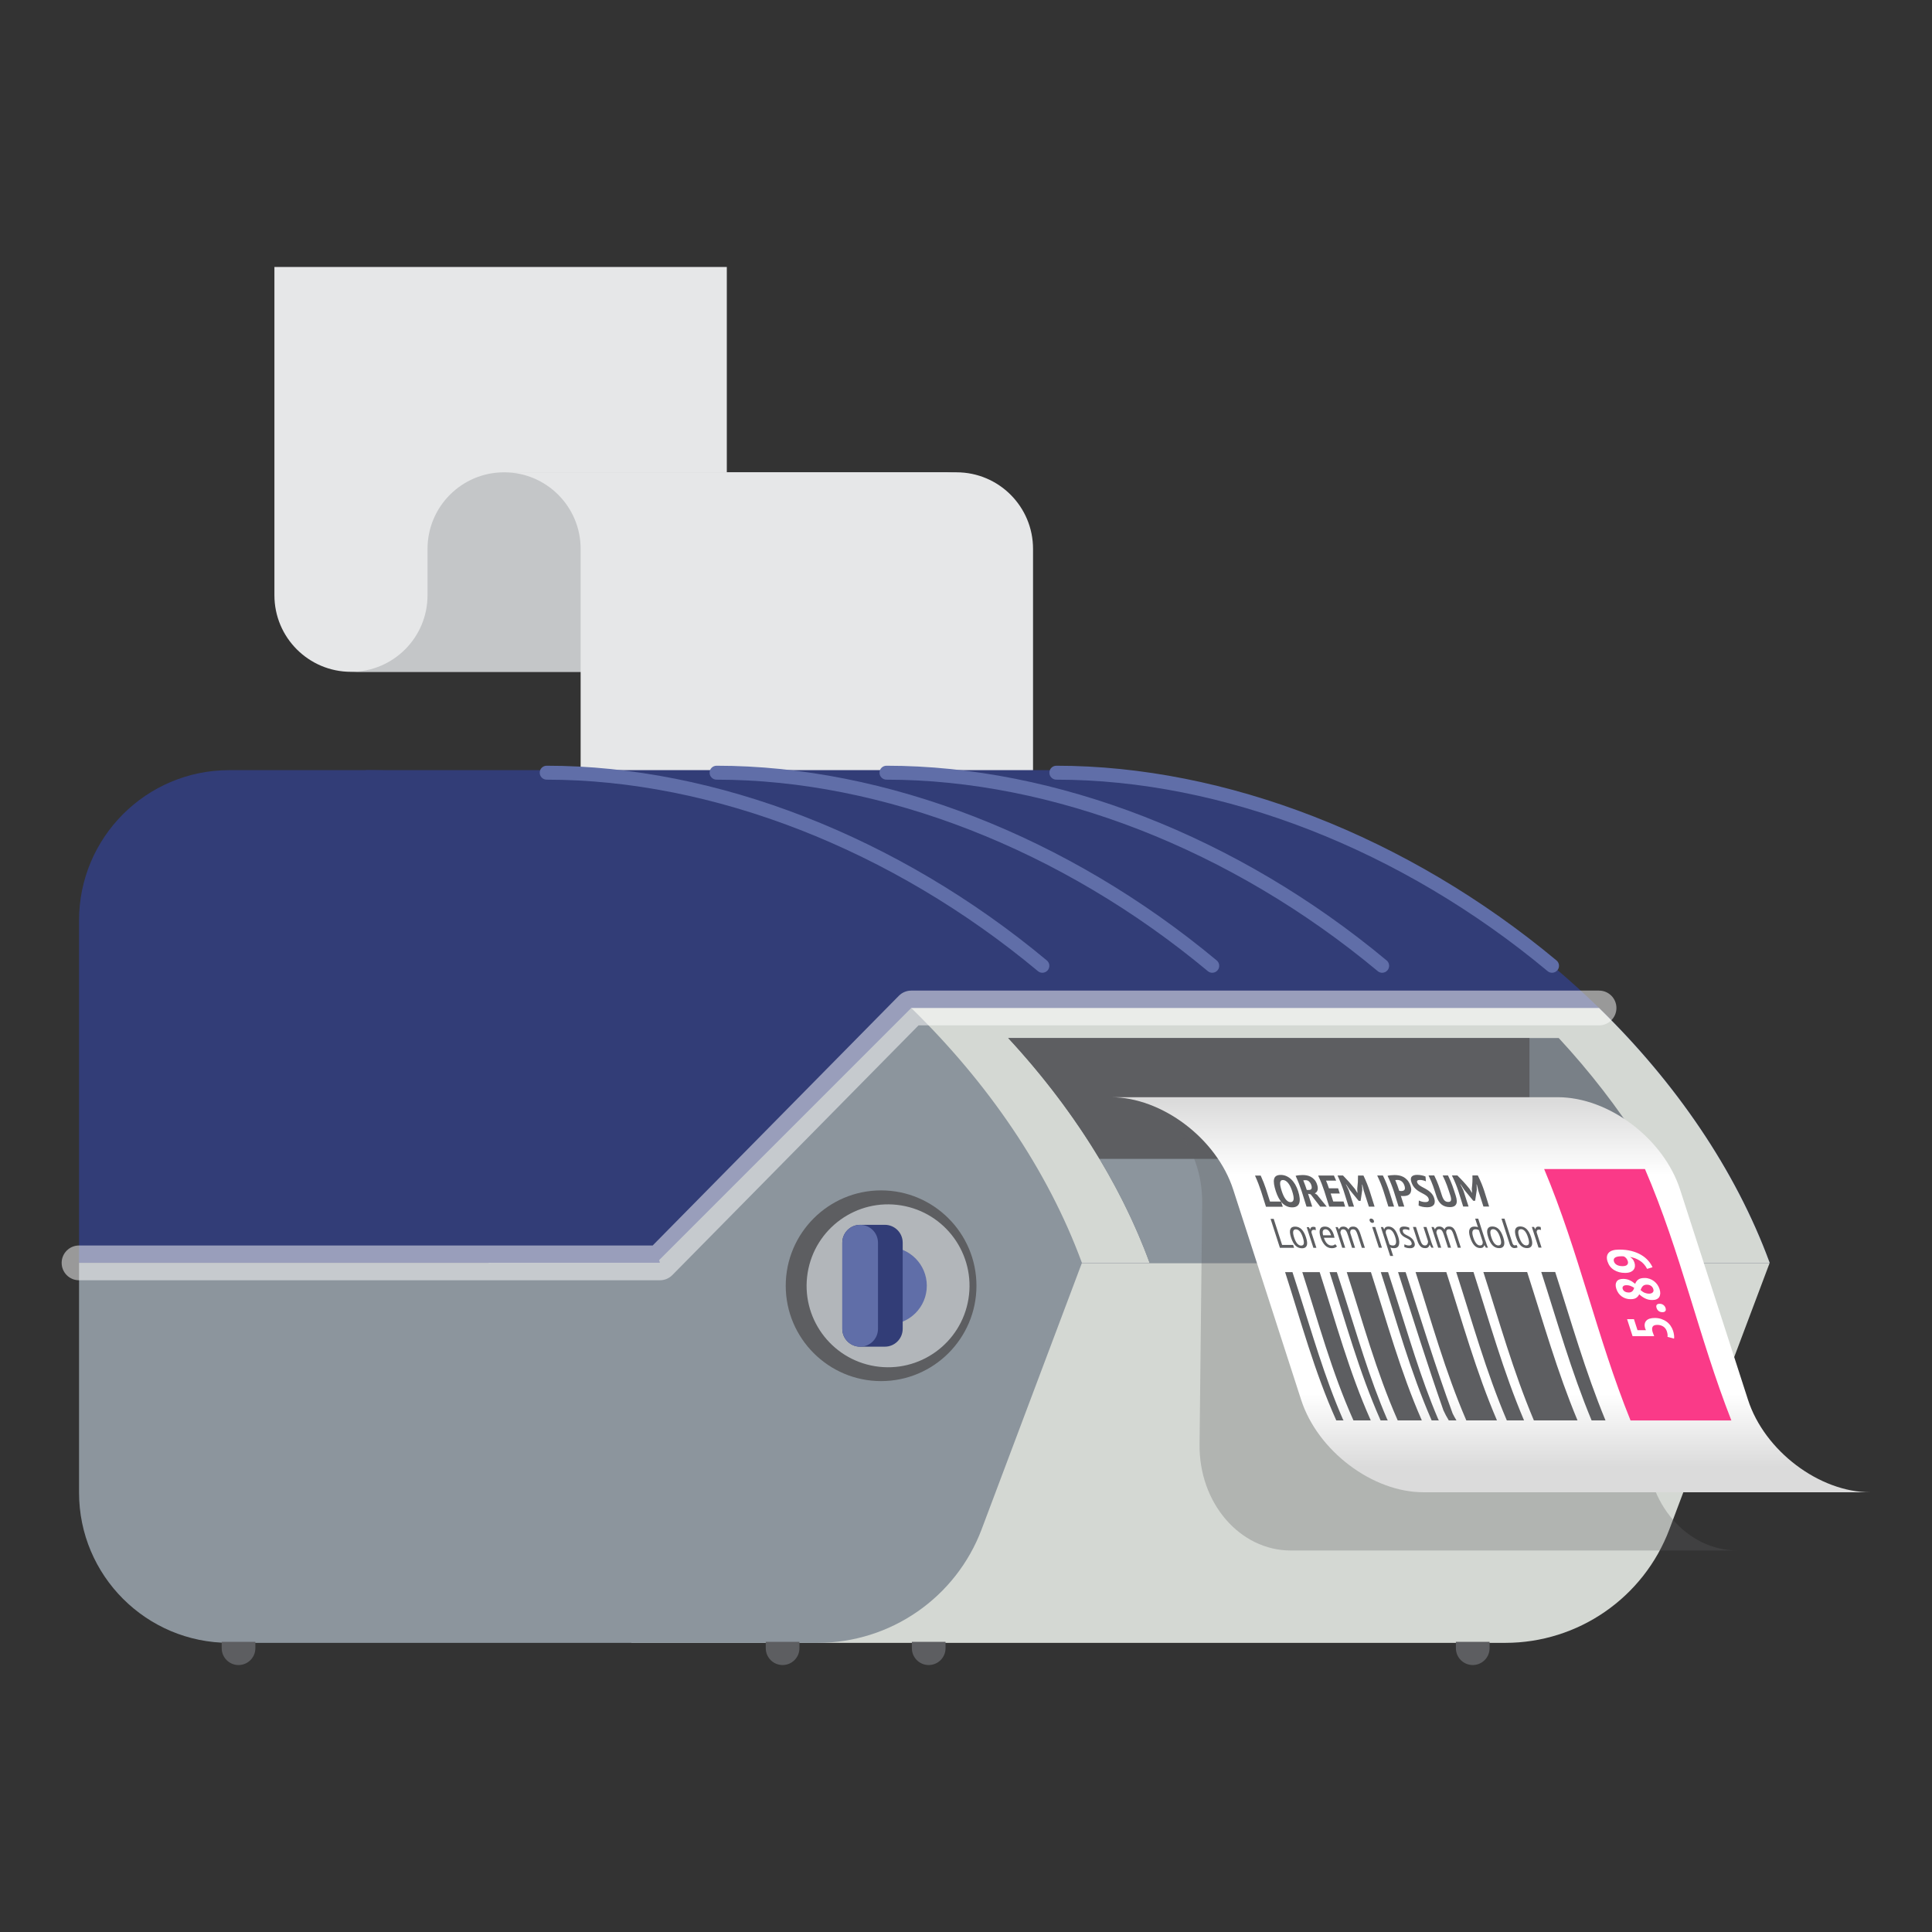 <?xml version="1.0" encoding="UTF-8"?><svg xmlns="http://www.w3.org/2000/svg" xmlns:xlink="http://www.w3.org/1999/xlink" viewBox="0 0 560 560"><rect x="0" y="0" width="560" height="560" fill="#333333" stroke="none"/><defs><style>.cls-1{fill:#c4c6c8;}.cls-1,.cls-2,.cls-3,.cls-4,.cls-5,.cls-6,.cls-7,.cls-8,.cls-9,.cls-10,.cls-11,.cls-12,.cls-13,.cls-14{stroke-width:0px;}.cls-2{mix-blend-mode:multiply;opacity:.3;}.cls-2,.cls-7{fill:#5d5e61;}.cls-3{fill:#606ea8;}.cls-4{fill:#798087;}.cls-5{fill:url(#linear-gradient);}.cls-6{fill:#b2b6ba;}.cls-8{fill:#fa3a88;}.cls-9{fill:#323d77;}.cls-10{fill:#8c959d;}.cls-11{opacity:.5;}.cls-11,.cls-14{fill:#fff;}.cls-12{fill:#d4d8d3;}.cls-15{isolation:isolate;}.cls-13{fill:#e6e7e8;}</style><linearGradient id="linear-gradient" x1="412.82" y1="425.12" x2="412.82" y2="319.39" gradientTransform="translate(-102.04 0) skewX(17.91)" gradientUnits="userSpaceOnUse"><stop offset="0" stop-color="#dbdbdb"/><stop offset=".2" stop-color="#fff"/><stop offset=".8" stop-color="#fff"/><stop offset="1" stop-color="#dbdbdb"/></linearGradient></defs><g class="cls-15"><g id="Layer_1"><path class="cls-13" d="M232.86,194.73c-12.26,0-22.19-9.94-22.19-22.19v-95.15H79.54v95.15c0,12.26,9.94,22.19,22.19,22.19h131.13Z"/><path class="cls-1" d="M232.86,194.73c12.26,0,22.19-9.94,22.19-22.19v-13.45c0-12.26,9.94-22.19,22.19-22.19h-131.13c-12.26,0-22.19,9.94-22.19,22.19v13.45c0,12.26-9.94,22.19-22.19,22.19h131.13Z"/><path class="cls-13" d="M277.24,136.9c12.26,0,22.19,9.94,22.19,22.19v105.24h-131.13v-105.24c0-12.26-9.94-22.19-22.19-22.19h131.13Z"/><path class="cls-12" d="M141.57,366.05l41.47,110.14h253.28c21.16,0,40.1-13.11,47.56-32.91l29.07-77.23H141.57Z"/><path class="cls-9" d="M305.43,223.23H106.07v105.4l36.19,37.42h370.7c-28.96-78.88-121.88-142.82-207.53-142.82Z"/><path class="cls-9" d="M22.91,266.78v99.27h290.69c-28.96-78.88-121.88-142.82-207.53-142.82h-39.6c-24.06,0-43.56,19.5-43.56,43.56Z"/><path class="cls-12" d="M259.7,366.05h253.26c-9.93-27.04-27.38-52.33-49.47-73.88h-199.36l-4.43,73.88Z"/><path class="cls-3" d="M449.87,281.96c-.46,0-.91-.15-1.29-.47-42.33-35.27-94.23-55.5-142.39-55.5-1.11,0-2.02-.9-2.02-2.02s.9-2.02,2.02-2.02c49.08,0,101.92,20.57,144.97,56.44.86.71.97,1.99.26,2.84-.4.48-.97.73-1.55.73Z"/><path class="cls-3" d="M400.63,281.96c-.46,0-.91-.15-1.29-.47-42.33-35.27-94.23-55.5-142.39-55.5-1.11,0-2.02-.9-2.02-2.02s.9-2.02,2.02-2.02c49.08,0,101.92,20.57,144.97,56.44.86.71.97,1.99.26,2.84-.4.48-.97.73-1.55.73Z"/><path class="cls-3" d="M351.38,281.96c-.46,0-.91-.15-1.29-.47-42.33-35.27-94.23-55.5-142.39-55.5-1.11,0-2.02-.9-2.02-2.02s.9-2.02,2.02-2.02c49.08,0,101.92,20.57,144.97,56.44.86.71.97,1.99.26,2.84-.4.48-.97.73-1.55.73Z"/><path class="cls-3" d="M302.14,281.96c-.46,0-.91-.15-1.29-.47-42.33-35.27-94.23-55.5-142.39-55.5-1.11,0-2.02-.9-2.02-2.02s.9-2.02,2.02-2.02c49.08,0,101.92,20.57,144.97,56.44.86.71.97,1.99.26,2.84-.4.48-.97.73-1.55.73Z"/><path class="cls-10" d="M313.6,366.05c-9.93-27.04-27.38-52.33-49.47-73.88l-73.08,73.08.24.8H22.91v66.58c0,24.06,19.5,43.56,43.56,43.56h170.5c21.16,0,40.1-13.11,47.56-32.91l29.07-77.23Z"/><path class="cls-11" d="M191.29,371.09H22.91c-2.79,0-5.04-2.26-5.04-5.04s2.26-5.04,5.04-5.04h166.27l71.36-72.38c.95-.96,2.24-1.5,3.59-1.5h199.36c2.79,0,5.04,2.26,5.04,5.04s-2.26,5.04-5.04,5.04h-197.25l-71.36,72.38c-.95.96-2.24,1.5-3.59,1.5Z"/><path class="cls-4" d="M292.23,300.87c18.08,19.54,32.37,41.69,40.99,65.17h159.57c-8.62-23.48-22.92-45.63-40.99-65.17h-159.57Z"/><path class="cls-7" d="M292.22,300.87c10.12,10.94,19.06,22.71,26.48,35.06h124.62v-35.06h-151.09Z"/><path class="cls-10" d="M318.7,335.94c5.83,9.71,10.73,19.78,14.52,30.11h159.57l-49.47-30.11h-124.62Z"/><path class="cls-2" d="M451.53,318.03c14.8,0,26.65,13.77,26.46,30.75l-.76,69.89c-.19,16.98,11.66,30.75,26.46,30.75h-129.53c-14.8,0-26.65-13.77-26.46-30.75l.76-69.89c.19-16.98-11.66-30.75-26.46-30.75h129.53Z"/><path class="cls-5" d="M451.53,318.03c14.8,0,30.68,12,35.46,26.8l19.68,60.91c4.78,14.8,20.66,26.8,35.46,26.8h-129.53c-14.8,0-30.68-12-35.46-26.8l-19.68-60.91c-4.78-14.8-20.66-26.8-35.46-26.8h129.53Z"/><path class="cls-7" d="M461.33,411.71h4.03c-5.89-14.26-9.95-28.72-14.58-43.02-1.62,0-2.43,0-4.04,0,4.62,14.3,8.67,28.76,14.59,43.01ZM444.6,411.71h12.65c-5.94-14.25-9.98-28.71-14.6-43.01-5.08,0-7.61,0-12.69,0,4.62,14.29,8.62,28.76,14.64,43ZM425.02,411.71h8.88c-6.09-14.23-10.06-28.71-14.68-42.99-3.56,0-5.35,0-8.91,0,4.61,14.27,8.56,28.77,14.71,42.99ZM436.75,411.71h5c-6.04-14.24-10.04-28.71-14.65-43-2,0-3.01,0-5.01,0,4.62,14.28,8.6,28.77,14.67,43ZM407.42,368.73c-.88,0-1.31,0-2.19,0,.04.13.06.2.11.33,4.26,13.24,8.39,26.5,13.04,39.73.56,1.19.87,1.78,1.56,2.92h2.22c-.47-.79-.7-1.19-1.11-2.01-4.97-13.53-9.12-27.11-13.52-40.65-.04-.13-.06-.2-.11-.33ZM392.3,411.71h5.02c-6.32-14.18-10.19-28.71-14.8-42.97-2.01,0-3.02,0-5.04,0,4.61,14.25,8.46,28.79,14.82,42.96ZM372.5,368.75c4.6,14.25,8.45,28.79,14.83,42.96h2.11c-.08-.12-.12-.18-.19-.31-5.41-12.41-8.96-25.11-12.98-37.57-.66-2.03-.99-3.05-1.64-5.09-.85,0-1.27,0-2.12,0ZM385.38,368.74c4.61,14.26,8.49,28.78,14.79,42.97h2.1c-.08-.12-.11-.18-.19-.31-5.26-12.18-8.75-24.63-12.71-36.86-.75-2.32-1.13-3.48-1.88-5.8h-2.11ZM405.13,411.71h6.99c-6.23-14.2-10.14-28.71-14.75-42.98-2.8,0-4.21,0-7.01,0,4.61,14.26,8.5,28.78,14.77,42.97ZM400.23,368.73c4.61,14.27,8.53,28.78,14.74,42.98h2.1c-.07-.12-.11-.19-.19-.31-5.17-12.14-8.67-24.52-12.61-36.71-.77-2.39-1.16-3.58-1.93-5.96-.85,0-1.27,0-2.12,0Z"/><path class="cls-8" d="M476.8,338.85h-29.22c10.16,24.21,15.23,48.63,25.04,72.87h29.22c-9.49-24.23-14.61-48.7-25.04-72.87Z"/><path class="cls-7" d="M374.23,341.81c-.43-.41-.91-.71-1.41-.93-.51-.22-1.04-.32-1.61-.32-1.09,0-1.71.39-1.91,1.19-.2.79,0,1.98.49,3.51.23.71.5,1.36.81,1.94.22.41.46.75.72,1.08-1.27,0-1.92,0-3.2,0-.97-3.01-1.36-4.57-2.7-7.53-.66,0-.99,0-1.65,0,1.59,3.56,2.01,5.42,3.18,9.03,1.95,0,2.92,0,4.87,0l-.47-1.45c.1.12.19.25.3.36.39.41.83.72,1.31.94.48.22,1,.33,1.58.33,1.07,0,1.75-.4,2.04-1.2.29-.8.18-1.97-.31-3.5-.23-.71-.52-1.38-.86-1.96-.35-.58-.74-1.08-1.17-1.48ZM374.95,347.68c-.09.51-.39.76-.89.76-.28,0-.54-.08-.78-.24-.24-.16-.47-.39-.68-.67s-.41-.62-.59-1.01c-.18-.39-.34-.81-.49-1.27-.69-2.13-.67-3.22.34-3.22.29,0,.56.08.82.25.26.17.51.39.73.68.23.29.44.63.63,1.03.19.4.35.82.5,1.26.36,1.12.5,1.93.41,2.44ZM381.08,345.89c.42-.17.7-.49.83-.95.13-.46.06-1.07-.22-1.81-.19-.51-.45-.93-.76-1.26-.31-.33-.65-.59-1.01-.78-.36-.19-.74-.32-1.13-.39-.39-.07-.77-.11-1.15-.11-.3,0-.64.02-1.03.05-.39.03-.75.09-1.07.17,1.6,3.51,2,5.37,3.16,8.94.66,0,.99,0,1.65,0l-1.2-3.73.76.17c1.1,1.42,1.65,2.13,2.75,3.56.76,0,1.14,0,1.9,0-1.12-1.38-1.68-2.07-2.81-3.45-.26-.16-.39-.25-.66-.41ZM380.15,344.55c-.13.25-.4.37-.81.37-.22,0-.34,0-.56,0-.36-1.1-.57-1.68-1.02-2.78.07-.03.17-.04.29-.05.13,0,.26-.01.4-.01.37,0,.7.12.97.36.27.25.49.56.63.95.19.52.22.9.09,1.15ZM385.69,345.94c1.06,0,1.59,0,2.66,0-.19-.6-.28-.9-.49-1.5-1.06,0-1.59,0-2.66,0-.3-.9-.47-1.35-.84-2.23,1.17,0,1.76,0,2.93,0-.25-.6-.38-.89-.65-1.48-1.83,0-2.74,0-4.57,0,1.64,3.54,2.04,5.42,3.21,9.03,1.85,0,2.78,0,4.63,0l-.48-1.5c-1.19,0-1.79,0-2.98,0l-.75-2.32ZM393.63,340.72c0,1.52-.04,2.3-.23,3.88.03.47.04.69.07,1.15h-.05c-.27-.45-.4-.67-.68-1.13-1.29-1.59-1.99-2.37-3.47-3.9-.63,0-.95,0-1.58,0,1.65,3.54,2.05,5.42,3.22,9.03h1.56s-1.51-4.67-1.51-4.67c-.32-.7-.49-1.06-.86-1.76h.08c.43.63.64.95,1.04,1.58,1.05,1.27,1.57,1.91,2.61,3.18.22,0,.33,0,.55,0,.19-1.27.28-1.9.47-3.17,0-.62-.02-.94-.06-1.57h.07c.19.69.27,1.06.42,1.75l1.5,4.66c.66,0,.99,0,1.65,0-1.17-3.61-1.55-5.49-3.23-9.02-.62,0-.93,0-1.56,0ZM399.19,340.72c1.68,3.53,2.07,5.41,3.24,9.02.66,0,.99,0,1.65,0-1.17-3.61-1.55-5.49-3.24-9.02-.66,0-.99,0-1.65,0ZM406.72,341.12c-.4-.21-.82-.35-1.24-.42-.42-.07-.83-.11-1.23-.11-.37,0-.74.02-1.1.06-.36.04-.68.09-.96.16,1.67,3.5,2.04,5.36,3.2,8.93.66,0,.99,0,1.65,0l-1-3.11s.1.02.18.03c.09,0,.17.01.26.02.09,0,.17,0,.25,0s.13,0,.17,0c.38,0,.72-.06,1.04-.17.32-.11.57-.29.76-.54.19-.25.3-.57.34-.97.03-.39-.05-.89-.26-1.46-.24-.63-.54-1.14-.9-1.53-.36-.39-.75-.68-1.15-.9ZM407.23,344.37c0,.22-.05.4-.15.52-.09.12-.22.21-.38.26-.16.05-.33.08-.52.08-.05,0-.15,0-.3-.02-.15-.01-.25-.03-.31-.04-.4-1.23-.62-1.88-1.15-3.1.16-.04.37-.06.64-.06.18,0,.37.03.56.08.19.05.37.13.54.25.17.12.34.27.49.47.15.2.29.44.39.72.13.34.19.62.18.84ZM414.15,345.19c-.33-.24-.67-.46-1.02-.65-.36-.19-.69-.37-1-.54-.31-.17-.58-.35-.82-.54-.24-.19-.4-.4-.5-.64-.11-.27-.1-.47.02-.6.12-.14.36-.2.7-.21.34,0,.67.04,1,.13.33.08.59.18.78.28-.04-.57-.06-.85-.12-1.41-.32-.14-.69-.26-1.12-.34-.42-.08-.86-.13-1.3-.13-.37,0-.69.04-.97.13-.28.09-.49.23-.64.42-.15.19-.22.43-.22.74,0,.3.09.67.26,1.11.19.47.42.88.7,1.21.28.33.58.62.91.86.33.24.66.45,1.02.63.35.18.68.36.98.53.3.17.57.35.8.55.23.19.39.43.48.7.22.67-.11,1.01-.98,1.01-.35,0-.69-.05-1.03-.15-.34-.1-.61-.21-.82-.31-.03.58-.04.87-.07,1.46.26.13.61.24,1.05.35.44.1.93.15,1.47.15.43,0,.8-.06,1.11-.17.31-.11.56-.28.74-.5.18-.22.28-.5.31-.83.03-.34-.03-.73-.18-1.19-.15-.46-.36-.85-.63-1.18-.27-.33-.57-.62-.9-.86ZM418.16,340.71c1.11,2.26,1.47,3.47,2.22,5.78.22.67.28,1.15.19,1.45-.09.3-.35.45-.77.45-.44,0-.81-.14-1.09-.42-.28-.28-.54-.77-.77-1.48-.75-2.32-1.11-3.53-2.22-5.78-.66,0-.99,0-1.65,0,1.16,2.37,1.52,3.64,2.31,6.07.34,1.05.82,1.83,1.46,2.34.63.51,1.45.77,2.45.77.86,0,1.44-.26,1.75-.79.32-.52.28-1.37-.09-2.54-.76-2.34-1.12-3.57-2.24-5.85-.62,0-.93,0-1.56,0ZM428.35,340.7c-.62,0-.93,0-1.56,0,.04,1.51,0,2.29-.18,3.87.04.47.05.69.07,1.15h-.05c-.27-.45-.4-.67-.68-1.13-1.3-1.59-2.01-2.37-3.53-3.89-.63,0-.95,0-1.58,0,1.74,3.52,2.1,5.41,3.27,9.02.62,0,.93,0,1.56,0l-1.51-4.67c-.32-.7-.5-1.06-.87-1.76h.08c.44.63.65.96,1.05,1.58,1.05,1.27,1.57,1.91,2.61,3.18.22,0,.33,0,.55,0,.19-1.27.28-1.9.47-3.17,0-.62-.02-.95-.07-1.57.03,0,.04,0,.07,0,.2.69.28,1.06.43,1.75l1.5,4.66c.66,0,.99,0,1.65,0-1.17-3.61-1.52-5.51-3.28-9.02Z"/><path class="cls-7" d="M369.19,353.29c-.36,0-.55,0-.91,0l2.71,8.39c1.64,0,2.46,0,4.1,0l-.27-.83c-1.27,0-1.91,0-3.19,0l-2.44-7.56ZM375.37,355.54c-.7,0-1.15.25-1.36.76-.21.51-.15,1.3.2,2.38.34,1.05.77,1.84,1.29,2.36.52.52,1.15.78,1.9.78.69,0,1.14-.25,1.36-.76.22-.5.15-1.3-.2-2.38-.34-1.05-.77-1.84-1.29-2.36s-1.15-.78-1.9-.78ZM377.91,360.48c-.09.37-.35.56-.77.56-.23,0-.44-.06-.64-.17-.2-.12-.38-.28-.55-.48-.17-.21-.32-.46-.46-.74-.14-.29-.26-.61-.38-.96-.27-.82-.35-1.42-.26-1.8.09-.38.35-.56.76-.56.23,0,.44.06.64.17.2.12.38.28.55.48.17.21.32.46.46.75.14.29.26.61.37.95.27.83.36,1.43.27,1.8ZM380.04,355.77c-.14.13-.23.31-.27.55-.01,0-.02,0-.04,0-.15-.25-.22-.38-.36-.63-.25,0-.37,0-.62,0l1.94,5.99c.35,0,.52,0,.87,0l-1.42-4.41c-.03-.25.01-.45.12-.59.11-.15.3-.22.56-.22.16,0,.36.04.59.11-.05-.35-.07-.52-.11-.87-.26-.07-.48-.11-.67-.11-.26,0-.46.07-.6.2ZM385.38,355.95c-.23-.17-.47-.28-.71-.34-.24-.06-.48-.08-.7-.08-.7,0-1.15.27-1.36.8-.21.54-.15,1.31.18,2.34.15.48.34.91.55,1.29.21.38.45.71.72.99.27.28.57.49.9.63.33.15.68.22,1.06.22.33,0,.63-.05.9-.14s.47-.23.61-.41c-.21-.25-.31-.38-.52-.63-.08.11-.21.21-.4.29-.19.08-.39.12-.61.12-.28,0-.54-.05-.76-.16-.23-.11-.43-.26-.62-.45-.18-.2-.35-.43-.5-.71-.15-.28-.28-.59-.39-.93,1.24,0,1.85,0,3.09,0-.04-.17-.08-.33-.11-.48-.04-.16-.08-.3-.12-.44-.16-.49-.34-.88-.55-1.19-.21-.3-.43-.54-.66-.71ZM383.51,358.05c-.15-.6-.16-1.04-.04-1.32.13-.28.38-.42.75-.42.32,0,.62.14.9.42.28.28.5.72.68,1.32-.92,0-1.38,0-2.3,0ZM393.43,355.99c-.17-.17-.37-.29-.58-.36-.21-.07-.45-.1-.72-.1-.32,0-.6.08-.82.24-.22.16-.36.38-.41.66-.22-.34-.45-.57-.69-.7-.24-.13-.52-.2-.82-.2-.37,0-.64.07-.83.22-.19.14-.33.33-.43.56h-.04c-.15-.25-.22-.38-.36-.63-.25,0-.37,0-.62,0l1.94,5.99c.35,0,.53,0,.87,0l-1.39-4.31c-.01-.27.04-.51.16-.72.12-.21.32-.32.6-.32.19,0,.35.03.48.1.14.07.26.17.37.32.11.14.21.33.31.56.09.23.19.5.3.82l1.15,3.56c.35,0,.52,0,.87,0l-1.39-4.31c-.03-.32.02-.57.14-.76.12-.19.34-.28.64-.28.37,0,.64.13.82.38.18.26.36.64.53,1.16l1.23,3.81c.35,0,.53,0,.88,0l-1.27-3.92c-.14-.43-.28-.79-.43-1.07-.15-.28-.31-.51-.48-.68ZM399.68,361.65c.35,0,.53,0,.88,0l-1.94-5.99c-.35,0-.53,0-.88,0l1.94,5.99ZM397.39,353.2c-.18,0-.3.06-.37.18-.07.12-.08.27-.01.47.06.18.16.33.31.44.15.11.31.17.49.17.18,0,.31-.05.39-.16.08-.11.09-.26.03-.45-.06-.2-.17-.36-.33-.47-.15-.12-.32-.17-.5-.17ZM402.41,355.52c-.64,0-1.03.26-1.16.79h-.05c-.14-.26-.21-.39-.34-.65-.25,0-.37,0-.62,0l2.71,8.39c.35,0,.52,0,.87,0l-.8-2.47c.19.09.36.15.51.17.15.03.34.04.57.04.34,0,.63-.08.86-.22.23-.15.4-.36.5-.65.1-.28.14-.63.12-1.03-.03-.4-.12-.86-.28-1.36-.35-1.07-.75-1.84-1.23-2.31-.47-.47-1.03-.71-1.67-.71ZM404.61,360.37c-.11.43-.38.65-.81.65-.24,0-.43-.03-.59-.08-.16-.06-.31-.13-.46-.23l-1.08-3.34c-.06-.71.21-1.07.8-1.07.22,0,.42.05.61.16.18.11.36.26.52.45.16.2.31.43.44.7.13.27.25.57.36.91.26.8.33,1.41.22,1.85ZM408.92,358.71c-.23-.16-.46-.31-.7-.43-.24-.12-.47-.24-.68-.35-.21-.12-.4-.24-.56-.38-.16-.14-.27-.31-.33-.51-.08-.26-.08-.44.02-.56.09-.12.29-.18.58-.18.21,0,.43.03.65.08.22.05.42.12.6.2,0-.29,0-.43,0-.72-.21-.1-.45-.19-.71-.25-.26-.06-.56-.09-.89-.09-.51,0-.86.13-1.06.39-.2.26-.21.64-.05,1.15.1.32.24.58.43.79.18.21.38.39.6.54.22.15.45.28.69.39.24.11.46.23.68.35.22.13.41.27.57.43.17.16.29.37.37.61.1.3.07.51-.07.65-.14.13-.35.2-.62.2-.24,0-.48-.03-.72-.1-.25-.07-.46-.15-.66-.24,0,.3-.01.45-.02.75.21.11.46.2.74.27.28.07.6.1.96.1.3,0,.55-.04.74-.13.19-.09.34-.21.44-.35.1-.15.16-.32.17-.52,0-.2-.02-.41-.1-.63-.11-.34-.26-.63-.45-.86-.19-.23-.39-.42-.62-.59ZM414.86,359.94l-1.39-4.29c-.35,0-.53,0-.88,0l1.34,4.16c0,.15-.02.3-.05.44-.03.14-.09.27-.16.38-.07.11-.16.2-.27.27-.11.07-.25.1-.42.1-.33,0-.6-.13-.81-.39-.21-.26-.41-.69-.61-1.3l-1.18-3.67c-.35,0-.53,0-.88,0l1.25,3.88c.15.46.3.83.47,1.12.16.29.34.52.53.69.19.17.4.28.61.35.21.06.45.1.71.1.39,0,.68-.1.88-.29.2-.2.32-.43.37-.69h.04c.2.34.29.5.49.84.25,0,.37,0,.62,0-.11-.23-.23-.5-.35-.81-.12-.31-.23-.6-.32-.89ZM421.24,355.97c-.17-.17-.37-.29-.58-.36-.21-.07-.45-.1-.72-.1-.32,0-.6.08-.82.24-.22.16-.36.38-.41.66-.22-.34-.45-.57-.69-.7-.24-.13-.52-.2-.82-.2-.37,0-.64.07-.83.22-.19.14-.33.33-.43.56h-.04c-.15-.25-.22-.38-.36-.63-.25,0-.37,0-.62,0l1.94,5.99c.35,0,.52,0,.88,0l-1.39-4.31c-.01-.27.04-.51.16-.72.12-.21.32-.32.6-.32.19,0,.35.03.48.1.14.07.26.17.37.32.11.14.21.33.31.56.09.23.19.5.3.82l1.15,3.56c.35,0,.52,0,.87,0l-1.39-4.31c-.03-.32.02-.57.14-.76.12-.19.34-.28.64-.28.37,0,.64.13.82.38.18.26.36.64.53,1.16l1.23,3.81c.35,0,.53,0,.88,0l-1.27-3.92c-.14-.43-.28-.79-.43-1.07-.15-.28-.31-.51-.48-.68ZM430.51,359.57l-2.04-6.33c-.35,0-.53,0-.88,0l.8,2.47c-.18-.06-.35-.11-.49-.14-.15-.03-.34-.04-.57-.04-.69,0-1.15.26-1.37.79-.22.53-.17,1.3.16,2.32.35,1.08.76,1.87,1.25,2.37.48.5,1.05.75,1.71.75.34,0,.61-.08.8-.24.19-.16.31-.36.34-.6.02,0,.03,0,.05,0l.43.72c.24,0,.36,0,.6,0-.15-.32-.29-.64-.4-.98-.12-.33-.24-.7-.37-1.11ZM429.77,359.98c.06.68-.21,1.02-.79,1.02-.22,0-.42-.06-.61-.17-.19-.11-.36-.27-.52-.48-.16-.21-.31-.45-.45-.74-.14-.28-.26-.6-.37-.95-.26-.8-.33-1.39-.21-1.77.12-.38.39-.58.82-.58.24,0,.43.02.59.07s.31.11.45.21l1.1,3.39ZM432.54,355.5c-.7,0-1.15.25-1.37.76-.21.51-.15,1.3.2,2.38.34,1.05.77,1.84,1.29,2.36.52.52,1.15.78,1.9.78.69,0,1.14-.25,1.36-.76.22-.5.15-1.3-.2-2.38-.34-1.05-.77-1.84-1.29-2.36-.52-.52-1.15-.78-1.9-.78ZM435.08,360.44c-.09.37-.35.56-.77.56-.23,0-.44-.06-.64-.17-.2-.12-.38-.28-.55-.48-.17-.21-.32-.46-.46-.74-.14-.29-.26-.61-.38-.96-.27-.82-.35-1.42-.26-1.8.09-.38.35-.56.76-.56.23,0,.44.06.64.17.2.12.38.28.55.48.17.21.32.46.46.75.14.29.26.61.37.95.27.83.36,1.43.27,1.8ZM439.03,360.98c-.14,0-.26-.06-.38-.18-.12-.12-.22-.32-.31-.6l-2.25-6.96c-.35,0-.52,0-.88,0l2.34,7.25c.15.47.35.8.61.99.25.19.53.28.84.28.15,0,.32-.02.5-.06.18-.04.31-.09.39-.16-.12-.28-.19-.42-.31-.69-.2.09-.38.13-.55.13ZM440.62,355.49c-.7,0-1.15.25-1.37.76-.21.51-.15,1.3.2,2.38.34,1.05.77,1.84,1.29,2.36.52.52,1.15.78,1.9.78.69,0,1.14-.25,1.36-.76.22-.5.15-1.3-.2-2.38-.34-1.05-.77-1.84-1.29-2.36-.52-.52-1.15-.78-1.9-.78ZM443.17,360.43c-.09.37-.35.56-.77.56-.23,0-.44-.06-.64-.17-.2-.12-.38-.28-.55-.48-.17-.21-.32-.46-.46-.74s-.26-.61-.38-.96c-.27-.82-.35-1.42-.26-1.8.09-.38.35-.56.76-.56.23,0,.44.06.64.17.2.12.38.28.55.48.17.21.32.46.46.75.14.29.26.61.37.95.27.83.36,1.43.27,1.8ZM445.9,355.52c-.26,0-.46.07-.6.2-.14.13-.23.31-.27.55h-.04c-.15-.25-.22-.38-.36-.63-.25,0-.37,0-.62,0l1.94,5.99c.35,0,.53,0,.88,0l-1.42-4.41c-.03-.25.01-.45.12-.59.11-.15.3-.22.56-.22.16,0,.36.04.59.11-.04-.35-.07-.52-.11-.87-.26-.07-.48-.11-.67-.11Z"/><path class="cls-14" d="M483.07,383.1c-.45-.33-.96-.59-1.54-.79-.58-.19-1.2-.29-1.88-.29-1.18,0-2.01.27-2.48.81-.48.54-.59,1.27-.33,2.18.1.22.15.34.25.56-.98,0-1.47,0-2.45,0l-1.03-3.2c-.8,0-1.19,0-1.99,0l1.59,4.92c2.51,0,3.76,0,6.26,0-.17-.44-.25-.66-.42-1.1-.23-.7-.24-1.24-.04-1.61.2-.37.66-.56,1.38-.56.63,0,1.2.16,1.7.47.5.32.85.78,1.05,1.39.21.65.28,1.19.19,1.61.76.21,1.14.31,1.9.52.05-.26.06-.6,0-1.01-.05-.41-.14-.82-.27-1.23-.17-.54-.42-1.04-.74-1.5-.32-.46-.71-.86-1.16-1.19ZM481.85,380.34c.41,0,.7-.11.86-.32.16-.21.18-.51.06-.88-.12-.38-.34-.68-.64-.9-.3-.22-.66-.33-1.07-.33-.42,0-.71.11-.86.32-.15.21-.16.52-.03.91.12.36.32.65.61.87.29.22.64.33,1.07.33ZM479.42,371.35c-.38-.29-.8-.51-1.27-.68-.46-.16-.95-.25-1.47-.24-.77,0-1.36.14-1.77.42-.41.28-.73.7-.95,1.27-.55-.46-1.1-.82-1.65-1.06-.55-.25-1.16-.37-1.84-.37-.93,0-1.56.27-1.89.8-.33.53-.36,1.22-.08,2.08.3.94.83,1.67,1.57,2.21.75.53,1.6.8,2.58.8.69,0,1.22-.13,1.6-.38.38-.25.68-.6.89-1.04.24.23.5.44.77.63.27.2.56.37.87.53s.64.28.99.37c.36.09.74.13,1.15.13.49,0,.91-.08,1.25-.23.34-.15.6-.37.77-.65.17-.28.27-.62.29-1,.02-.38-.05-.81-.2-1.29-.15-.46-.36-.89-.64-1.29-.28-.39-.6-.74-.98-1.02ZM473.48,373.8c-.08.16-.18.31-.3.43-.12.12-.27.22-.45.3-.18.07-.4.11-.66.11-.37,0-.72-.08-1.05-.25-.34-.17-.56-.44-.68-.81-.09-.29-.05-.54.14-.75.19-.21.52-.31.99-.31.39,0,.76.06,1.1.19.35.13.71.32,1.11.58-.06.18-.12.35-.2.52ZM479.05,374.62c-.25.24-.61.36-1.1.36-.37,0-.75-.08-1.16-.23-.41-.15-.83-.43-1.27-.82.08-.18.16-.36.25-.55.09-.19.2-.35.33-.51.13-.15.29-.27.49-.36.2-.09.44-.14.73-.14.5,0,.91.11,1.23.34.32.22.54.53.66.91.14.43.08.76-.17,1ZM467.84,368.11c.91.57,1.97.85,3.19.85.64,0,1.17-.09,1.57-.26.41-.18.72-.4.93-.69.21-.28.33-.6.36-.96.03-.36-.01-.71-.13-1.06-.13-.39-.29-.72-.48-.96s-.47-.48-.82-.69c1.04.16,1.99.52,2.86,1.08.87.56,1.58,1.35,2.11,2.37.63-.19.94-.28,1.56-.47-.3-.67-.71-1.31-1.26-1.93s-1.21-1.17-2.01-1.64c-.79-.47-1.72-.85-2.78-1.13-1.06-.28-2.25-.42-3.58-.42-1.51,0-2.54.31-3.09.94-.55.63-.66,1.46-.32,2.51.35,1.07.97,1.89,1.89,2.46ZM467.77,364.97c.08-.19.21-.35.4-.47.19-.12.43-.21.73-.27.3-.06.62-.09.98-.09.13,0,.26,0,.4,0,.14,0,.28.02.41.04.26.12.48.3.68.52.19.23.34.5.45.83.14.43.08.78-.17,1.06-.25.28-.7.41-1.35.41-.64,0-1.18-.12-1.62-.35-.44-.24-.73-.57-.87-1-.09-.27-.09-.5-.02-.69Z"/><path class="cls-7" d="M255.39,400.32c-15.24,0-27.64-12.4-27.64-27.64s12.4-27.64,27.64-27.64,27.64,12.4,27.64,27.64-12.4,27.64-27.64,27.64Z"/><circle class="cls-6" cx="257.41" cy="372.68" r="23.61" transform="translate(-151.7 567.07) rotate(-80.78)"/><circle class="cls-3" cx="257.41" cy="372.68" r="11.23"/><path class="cls-9" d="M256.48,355.02h-7.17c-2.86,0-5.17,2.32-5.17,5.17v24.98c0,2.86,2.32,5.17,5.17,5.17h7.17c2.86,0,5.17-2.32,5.17-5.17v-24.98c0-2.86-2.32-5.17-5.17-5.17Z"/><path class="cls-3" d="M249.32,390.35h0c-2.86,0-5.17-2.32-5.17-5.17v-24.98c0-2.86,2.32-5.17,5.17-5.17h0c2.86,0,5.17,2.32,5.17,5.17v24.98c0,2.86-2.32,5.17-5.17,5.17Z"/><path class="cls-7" d="M426.88,482.62h0c2.7,0,4.88-2.18,4.88-4.88v-1.85h-9.76v1.85c0,2.69,2.18,4.88,4.88,4.88Z"/><path class="cls-7" d="M269.19,482.62h0c2.69,0,4.88-2.18,4.88-4.88v-1.85h-9.76v1.85c0,2.69,2.18,4.88,4.88,4.88Z"/><path class="cls-7" d="M226.84,482.62h0c2.69,0,4.88-2.18,4.88-4.88v-1.85h-9.76v1.85c0,2.69,2.18,4.88,4.88,4.88Z"/><path class="cls-7" d="M69.14,482.62h0c2.69,0,4.88-2.18,4.88-4.88v-1.85h-9.76v1.85c0,2.69,2.18,4.88,4.88,4.88Z"/></g></g></svg>